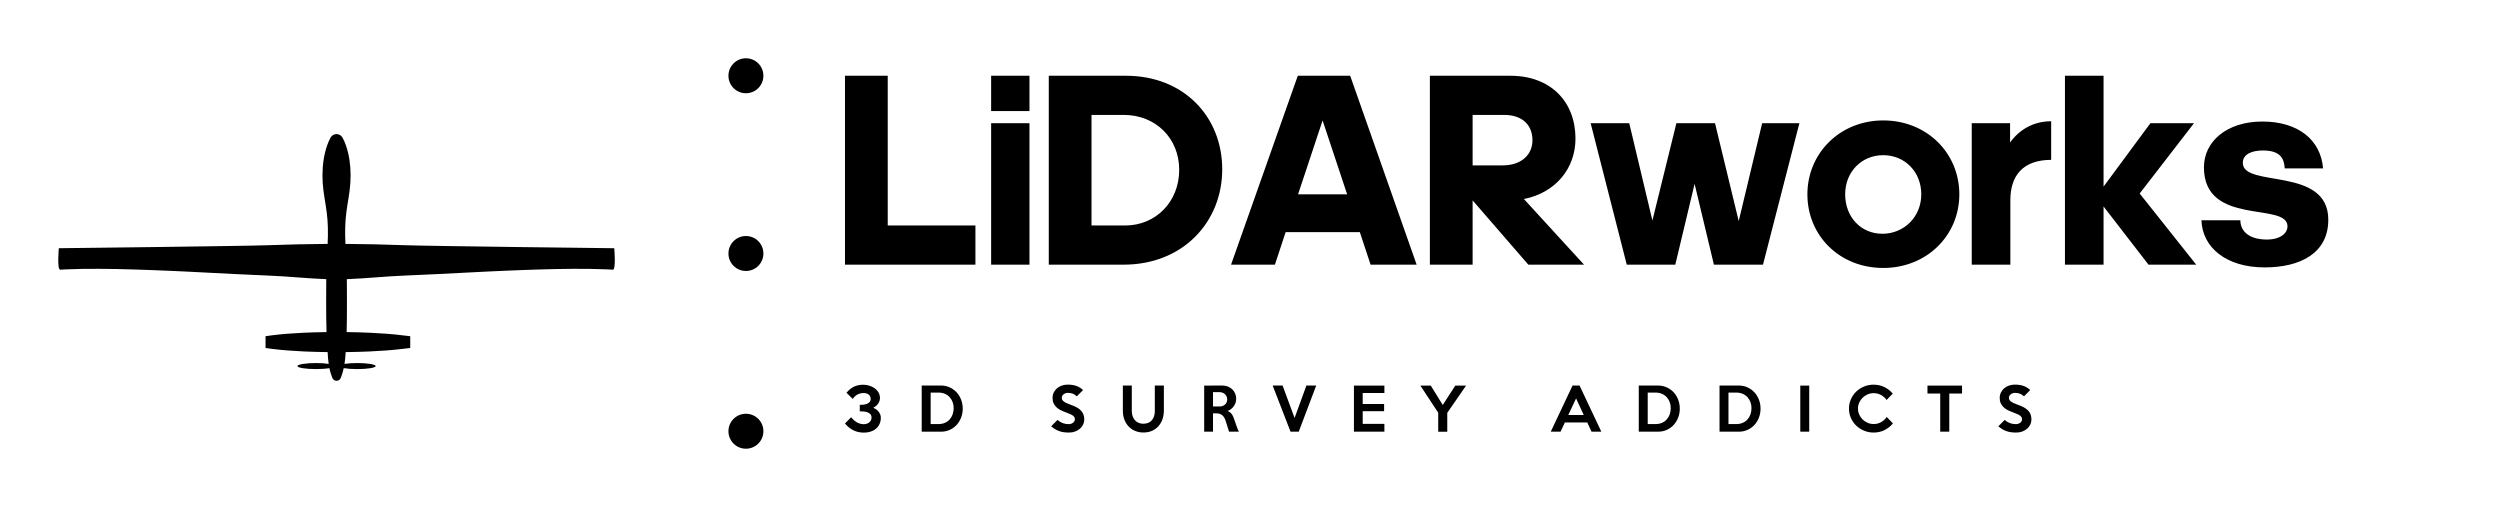 
        <svg xmlns="http://www.w3.org/2000/svg" xmlns:xlink="http://www.w3.org/1999/xlink" version="1.1" width="3146.699" height="638.142" viewBox="0 0 3146.699 638.142">
			
			<g transform="scale(7.335) translate(10, 10)">
				<defs id="SvgjsDefs18051"/><g id="SvgjsG18052" featureKey="pxMwYC-0" transform="matrix(0.955,0,0,0.955,0.231,-13.574)" fill="#000"><path xmlns="http://www.w3.org/2000/svg" d="M99.657,48.344c0,0-33.648-0.384-37.712-0.544c-3.528-0.132-7.057-0.208-10.585-0.233c-0.003-0.069-0.008-0.139-0.011-0.208  c-0.045-0.9-0.059-1.799-0.033-2.699c0.018-0.899,0.086-1.799,0.197-2.699c0.109-0.899,0.268-1.799,0.41-2.699  c0.144-0.9,0.266-1.799,0.321-2.699c0.055-0.9,0.053-1.8-0.008-2.7c-0.064-0.9-0.195-1.799-0.41-2.699  c-0.108-0.45-0.24-0.9-0.4-1.35c-0.163-0.45-0.342-0.9-0.598-1.35c-0.106-0.186-0.265-0.351-0.463-0.463  c-0.592-0.336-1.343-0.129-1.679,0.463c-0.254,0.45-0.435,0.899-0.597,1.35c-0.16,0.45-0.292,0.899-0.4,1.35  c-0.215,0.899-0.346,1.799-0.409,2.699c-0.063,0.9-0.064,1.8-0.009,2.7c0.055,0.899,0.178,1.799,0.321,2.699  c0.144,0.9,0.301,1.8,0.411,2.699c0.111,0.9,0.18,1.8,0.197,2.699c0.025,0.9,0.011,1.799-0.033,2.699  c-0.003,0.069-0.008,0.139-0.011,0.208c-3.53,0.024-7.058,0.101-10.586,0.233c-4.063,0.161-37.71,0.544-37.71,0.544  s-0.351,3.864,0.248,3.862c0.184,0.004,0.899-0.057,0.899-0.057c4.062-0.174,8.125-0.109,12.187,0.01  c1.016,0.029,2.031,0.062,3.047,0.102c1.016,0.034,2.032,0.078,3.047,0.123l3.047,0.135l3.047,0.155  c4.063,0.207,8.125,0.428,12.188,0.589c3.448,0.129,6.894,0.52,10.341,0.641c-0.001,0.518-0.002,1.035-0.006,1.553  c-0.008,1.801-0.02,3.6,0.003,5.398c0.006,0.854,0.032,1.706,0.054,2.559c-1.38,0.018-2.76,0.056-4.14,0.117  c-1.978,0.093-3.795,0.224-5.774,0.474L37,64.155v2.111l1.05,0.153c1.979,0.251,3.876,0.38,5.854,0.473  c1.431,0.063,2.824,0.102,4.255,0.119c0.04,0.705,0.076,1.41,0.186,2.115c-0.593-0.094-1.408-0.15-2.294-0.15  c-1.828,0-3.314,0.244-3.314,0.543c0,0.3,1.479,0.543,3.307,0.543c0.959,0,1.82-0.066,2.425-0.173  c0.127,0.588,0.298,1.176,0.536,1.763c0.08,0.195,0.237,0.363,0.448,0.448c0.417,0.17,0.892-0.031,1.061-0.448  c0.237-0.587,0.41-1.175,0.538-1.763c0.604,0.106,1.467,0.173,2.425,0.173c1.828,0,3.309-0.243,3.309-0.543  c0-0.299-1.48-0.543-3.309-0.543c-0.886,0-1.689,0.057-2.283,0.15c0.11-0.705,0.167-1.41,0.205-2.115  c1.432-0.017,2.862-0.055,4.294-0.118c1.979-0.093,4.039-0.223,6.016-0.474L63,66.267v-2.111l-1.293-0.151  c-1.977-0.25-3.995-0.382-5.973-0.474c-1.381-0.063-2.78-0.1-4.161-0.117c0.023-0.853,0.038-1.705,0.044-2.559  c0.023-1.799,0.007-3.598,0-5.398c-0.005-0.518-0.01-1.035-0.011-1.553c3.446-0.121,6.894-0.512,10.341-0.641  c4.063-0.161,8.125-0.382,12.188-0.589l3.047-0.155l3.046-0.135c1.016-0.045,2.031-0.089,3.048-0.123  c1.016-0.04,2.029-0.072,3.046-0.102c4.063-0.119,8.125-0.184,12.188-0.01c0,0,0.716,0.061,0.898,0.057  C100.006,52.208,99.657,48.344,99.657,48.344z"/></g><g id="SvgjsG18053" featureKey="textGroupContainer" transform="matrix(1,0,0,1,408,64)" fill="#000"><rect xmlns="http://www.w3.org/2000/svg" y="0" height="1" width="1" opacity="0"/><circle xmlns="http://www.w3.org/2000/svg" cx="-290" cy="-61" r="3"/><circle xmlns="http://www.w3.org/2000/svg" cx="-290" cy="-30.5" r="3"/><circle xmlns="http://www.w3.org/2000/svg" cx="-290" cy="0" r="3"/></g><g id="SvgjsG18054" featureKey="Vx5QiU-0" transform="matrix(2.366,0,0,2.366,133.012,-11.906)" fill="#000"><path d="M0.84 20 l0 -13.7 l3.1 0 l0 10.86 l6.36 0 l0 2.84 l-9.46 0 z M14.22 8.86 l-2.78 0 l0 -2.56 l2.78 0 l0 2.56 z M14.22 20 l-2.78 0 l0 -10.26 l2.78 0 l0 10.26 z M15.62 20 l0 -13.7 l5.6 0 c4.22 0 6.98 3 6.98 6.78 c0 3.86 -2.88 6.92 -7.14 6.92 l-5.44 0 z M21.06 9.14 l-2.34 0 l0 8.02 l2.44 0 c2.22 0 3.92 -1.72 3.92 -4.04 c0 -2.28 -1.7 -3.98 -4.02 -3.98 z M37.26 14.9 l-1.78 -5.36 l-1.78 5.36 l3.56 0 z M38.96 20 l-0.78 -2.36 l-5.38 0 l-0.78 2.36 l-3.18 0 l4.84 -13.7 l3.8 0 l4.82 13.7 l-3.34 0 z M48.64 9.14 l-2.28 0 l0 3.66 l2.18 0 c1.34 0 2.16 -0.76 2.16 -1.82 s-0.68 -1.84 -2.06 -1.84 z M46.36 15.34 l0 4.66 l-3.1 0 l0 -13.7 l5.84 0 c2.92 0 4.72 1.88 4.72 4.56 c0 2.14 -1.42 3.92 -3.74 4.38 l4.36 4.76 l-4.04 0 z M63.86 20 l-1.4 -5.86 l-1.4 5.86 l-3.52 0 l-2.62 -10.26 l2.8 0 l1.68 7.06 l1.74 -7.06 l2.8 0 l1.72 7.1 l1.7 -7.1 l2.7 0 l-2.64 10.26 l-3.56 0 z M76.14 9.54 c3.16 0 5.52 2.36 5.52 5.36 c0 2.98 -2.36 5.34 -5.52 5.34 s-5.5 -2.34 -5.5 -5.34 c0 -2.98 2.36 -5.36 5.5 -5.36 z M76.14 12.06 c-1.56 0 -2.76 1.2 -2.76 2.84 s1.14 2.86 2.7 2.86 s2.82 -1.22 2.82 -2.86 s-1.2 -2.84 -2.76 -2.84 z M85.36 20 l-2.8 0 l0 -10.26 l2.78 0 l0 1.4 c0.68 -0.94 1.7 -1.54 2.98 -1.54 l0 2.8 c-2.04 0 -2.96 1.14 -2.96 2.92 l0 4.68 z M92.12 14.34 l3.4 -4.6 l3.16 0 l-3.94 5.1 l4.1 5.16 l-3.46 0 l-3.26 -4.22 l0 4.22 l-2.8 0 l0 -13.7 l2.8 0 l0 8.04 z M99.22 16.78 l2.82 0 c0 0.62 0.42 1.38 1.9 1.4 c1.04 0 1.52 -0.48 1.52 -0.96 c0 -1.8 -6.06 0.04 -6.06 -4.28 c0 -1.86 1.64 -3.32 4.24 -3.32 s4.24 1.34 4.4 3.4 l-2.78 0 c-0.04 -0.74 -0.34 -1.3 -1.58 -1.3 c-0.8 0 -1.46 0.26 -1.46 0.9 c0 1.84 6.2 0.22 6.2 4.12 c0 2.44 -2.04 3.46 -4.62 3.46 c-2.8 0 -4.52 -1.46 -4.58 -3.42 z"/></g><g id="SvgjsG18055" featureKey="aAUSXE-0" transform="matrix(0.495,0,0,0.495,134.604,54.178)" fill="#000"><path d="M13.22 15.16 q0 1.26 -0.47 2.23 t-1.26 1.62 t-1.85 0.98 t-2.24 0.33 q-2.06 0 -3.68 -0.79 t-2.92 -2.39 l2.14 -2.16 q0.36 0.5 0.84 0.94 t1.04 0.77 t1.19 0.52 t1.27 0.19 q0.54 0 1.03 -0.15 t0.86 -0.44 t0.6 -0.72 t0.23 -1.01 q0 -0.74 -0.42 -1.17 t-1.05 -0.65 t-1.34 -0.27 t-1.27 -0.05 l0 -2.24 q0.54 0 1.2 -0.06 t1.23 -0.27 t0.96 -0.63 t0.39 -1.12 q0 -0.52 -0.2 -0.9 t-0.53 -0.63 t-0.76 -0.37 t-0.91 -0.12 q-2.44 0 -3.82 2.04 l-2.16 -2.14 q1.2 -1.44 2.59 -2.11 t3.27 -0.67 q1 0 2.02 0.31 t1.85 0.89 t1.35 1.45 t0.52 1.97 q0 0.56 -0.19 1.07 t-0.5 0.94 t-0.74 0.78 t-0.91 0.59 q0.54 0.2 1.02 0.54 t0.84 0.79 t0.57 0.98 t0.21 1.13 z M41.616 12 q0 1.66 -0.56 3.11 t-1.56 2.54 t-2.39 1.72 t-3.03 0.63 l-6.68 0 l0 -16 l6.68 0 q1.64 0 3.03 0.64 t2.39 1.72 t1.56 2.54 t0.56 3.1 z M38.476 11.92 q0.02 -1.12 -0.34 -2.12 t-1.04 -1.75 t-1.67 -1.18 t-2.23 -0.43 l-2.7 0 l0 10.92 l2.7 0 q1.22 0 2.19 -0.41 t1.65 -1.14 t1.05 -1.72 t0.39 -2.17 z M83.748 15.8 q0 0.9 -0.39 1.71 t-1.09 1.43 t-1.66 0.99 t-2.12 0.37 q-1.04 0 -1.87 -0.12 t-1.56 -0.38 t-1.4 -0.67 t-1.39 -0.99 l2.2 -2.22 q0.96 0.8 1.88 1.13 t2 0.33 q0.44 0 0.83 -0.13 t0.68 -0.35 t0.46 -0.52 t0.17 -0.66 q0 -0.38 -0.14 -0.68 t-0.5 -0.58 t-1 -0.57 t-1.64 -0.65 q-0.88 -0.32 -1.69 -0.73 t-1.42 -0.99 t-0.98 -1.36 t-0.37 -1.84 q0 -1.02 0.41 -1.88 t1.12 -1.47 t1.66 -0.95 t2.05 -0.34 q1.84 0 3.1 0.48 t2.24 1.4 l-2.16 2.18 q-0.6 -0.58 -1.34 -0.89 t-1.74 -0.31 q-0.46 0 -0.85 0.14 t-0.67 0.37 t-0.45 0.54 t-0.17 0.65 q0 0.38 0.16 0.69 t0.54 0.6 t1.01 0.58 t1.57 0.63 q1.2 0.42 2.06 0.92 t1.4 1.1 t0.8 1.35 t0.26 1.69 z M111.344 4 l0 8.68 q0 1.6 -0.48 2.98 t-1.39 2.41 t-2.22 1.62 t-2.99 0.59 q-1.64 0 -2.96 -0.58 t-2.25 -1.59 t-1.43 -2.38 t-0.5 -2.95 l0 -8.78 l3.1 0 l0 8.8 q0 0.92 0.26 1.73 t0.76 1.41 t1.25 0.95 t1.71 0.35 q1.02 0 1.77 -0.33 t1.24 -0.92 t0.74 -1.39 t0.25 -1.76 l0 -8.84 l3.14 0 z M137.36 20 l-3.42 0 l-1.14 -3.64 q-0.18 -0.6 -0.45 -1.1 t-0.65 -0.86 t-0.91 -0.56 t-1.25 -0.2 l-1.16 0 l0 6.36 l-3.06 0 l0 -15.98 l6.32 -0.02 q1.02 0 1.9 0.35 t1.52 0.97 t1 1.46 t0.36 1.82 q0 0.7 -0.22 1.36 t-0.62 1.22 t-0.95 0.99 t-1.21 0.65 q0.76 0.28 1.24 0.81 t0.76 1.27 q0.14 0.34 0.26 0.68 t0.25 0.71 t0.28 0.8 t0.33 0.95 q0.22 0.66 0.41 1.13 t0.41 0.83 z M133.3 8.82 q0 -0.56 -0.21 -1.02 t-0.57 -0.8 t-0.85 -0.53 t-1.05 -0.19 l-2.24 0 l0 4.98 l2.24 0 q0.56 0 1.05 -0.17 t0.85 -0.49 t0.57 -0.77 t0.21 -1.01 z M164.156 4 l-6.06 16 l-2.84 0 l-6.2 -16 l3.44 0 l4.16 11.24 l4.1 -11.24 l3.4 0 z M187.792 20 l-10.56 0 l0 -15.98 l10.56 0 l0 2.56 l-7.52 0 l0 3.82 l7.42 0 l0 2.5 l-7.42 0 l0 4.4 l7.52 0 l0 2.7 z M216.108 4.02 l-6.52 9.44 l0 6.56 l-3.14 0 l0 -6.6 l-6.18 -9.4 l3.6 0 l4.16 6.72 l4.34 -6.72 l3.74 0 z M263 20 l-3.4 0 l-1.48 -3.2 l-7.76 0 l-1.5 3.2 l-3.4 0 l7.56 -16 l2.42 0 z M256.9 14.22 l-2.66 -5.76 l-2.7 5.76 l5.36 0 z M290.196 12 q0 1.66 -0.56 3.11 t-1.56 2.54 t-2.39 1.72 t-3.03 0.63 l-6.68 0 l0 -16 l6.68 0 q1.64 0 3.03 0.64 t2.39 1.72 t1.56 2.54 t0.56 3.1 z M287.056 11.92 q0.02 -1.12 -0.34 -2.12 t-1.04 -1.75 t-1.67 -1.18 t-2.23 -0.43 l-2.7 0 l0 10.92 l2.7 0 q1.22 0 2.19 -0.41 t1.65 -1.14 t1.05 -1.72 t0.39 -2.17 z M318.192 12 q0 1.66 -0.56 3.11 t-1.56 2.54 t-2.39 1.72 t-3.03 0.63 l-6.68 0 l0 -16 l6.68 0 q1.64 0 3.03 0.64 t2.39 1.72 t1.56 2.54 t0.56 3.1 z M315.052 11.92 q0.02 -1.12 -0.34 -2.12 t-1.04 -1.75 t-1.67 -1.18 t-2.23 -0.43 l-2.7 0 l0 10.92 l2.7 0 q1.22 0 2.19 -0.41 t1.65 -1.14 t1.05 -1.72 t0.39 -2.17 z M335.068 20 l-3.1 0 l0 -15.98 l3.1 0 l0 15.98 z M364.084 17.12 q-1.2 1.46 -2.91 2.32 t-3.77 0.86 q-1.78 0 -3.34 -0.65 t-2.72 -1.77 t-1.83 -2.63 t-0.67 -3.25 t0.67 -3.25 t1.83 -2.64 t2.72 -1.77 t3.34 -0.64 q2.06 0 3.77 0.86 t2.85 2.24 l-2.14 2.2 q-0.74 -1.06 -1.91 -1.71 t-2.57 -0.65 q-1.12 0 -2.11 0.43 t-1.73 1.16 t-1.17 1.7 t-0.43 2.07 q0 1.08 0.43 2.05 t1.17 1.7 t1.73 1.16 t2.11 0.43 q1.48 0 2.62 -0.67 t1.9 -1.77 z M388.04 6.78 l-4.42 0 l0 13.22 l-3.14 0 l0 -13.22 l-4.42 0 l0 -2.76 l11.98 0 l0 2.76 z M412.096 15.8 q0 0.9 -0.39 1.71 t-1.09 1.43 t-1.66 0.99 t-2.12 0.37 q-1.04 0 -1.87 -0.12 t-1.56 -0.38 t-1.4 -0.67 t-1.39 -0.99 l2.2 -2.22 q0.96 0.8 1.88 1.13 t2 0.33 q0.44 0 0.83 -0.13 t0.68 -0.35 t0.46 -0.52 t0.17 -0.66 q0 -0.38 -0.14 -0.68 t-0.5 -0.58 t-1 -0.57 t-1.64 -0.65 q-0.88 -0.32 -1.69 -0.73 t-1.42 -0.99 t-0.98 -1.36 t-0.37 -1.84 q0 -1.02 0.41 -1.88 t1.12 -1.47 t1.66 -0.95 t2.05 -0.34 q1.84 0 3.1 0.48 t2.24 1.4 l-2.16 2.18 q-0.6 -0.58 -1.34 -0.89 t-1.74 -0.31 q-0.46 0 -0.85 0.14 t-0.67 0.37 t-0.45 0.54 t-0.17 0.65 q0 0.38 0.16 0.69 t0.54 0.6 t1.01 0.58 t1.57 0.63 q1.2 0.42 2.06 0.92 t1.4 1.1 t0.8 1.35 t0.26 1.69 z"/></g>
			</g>
		</svg>
	
